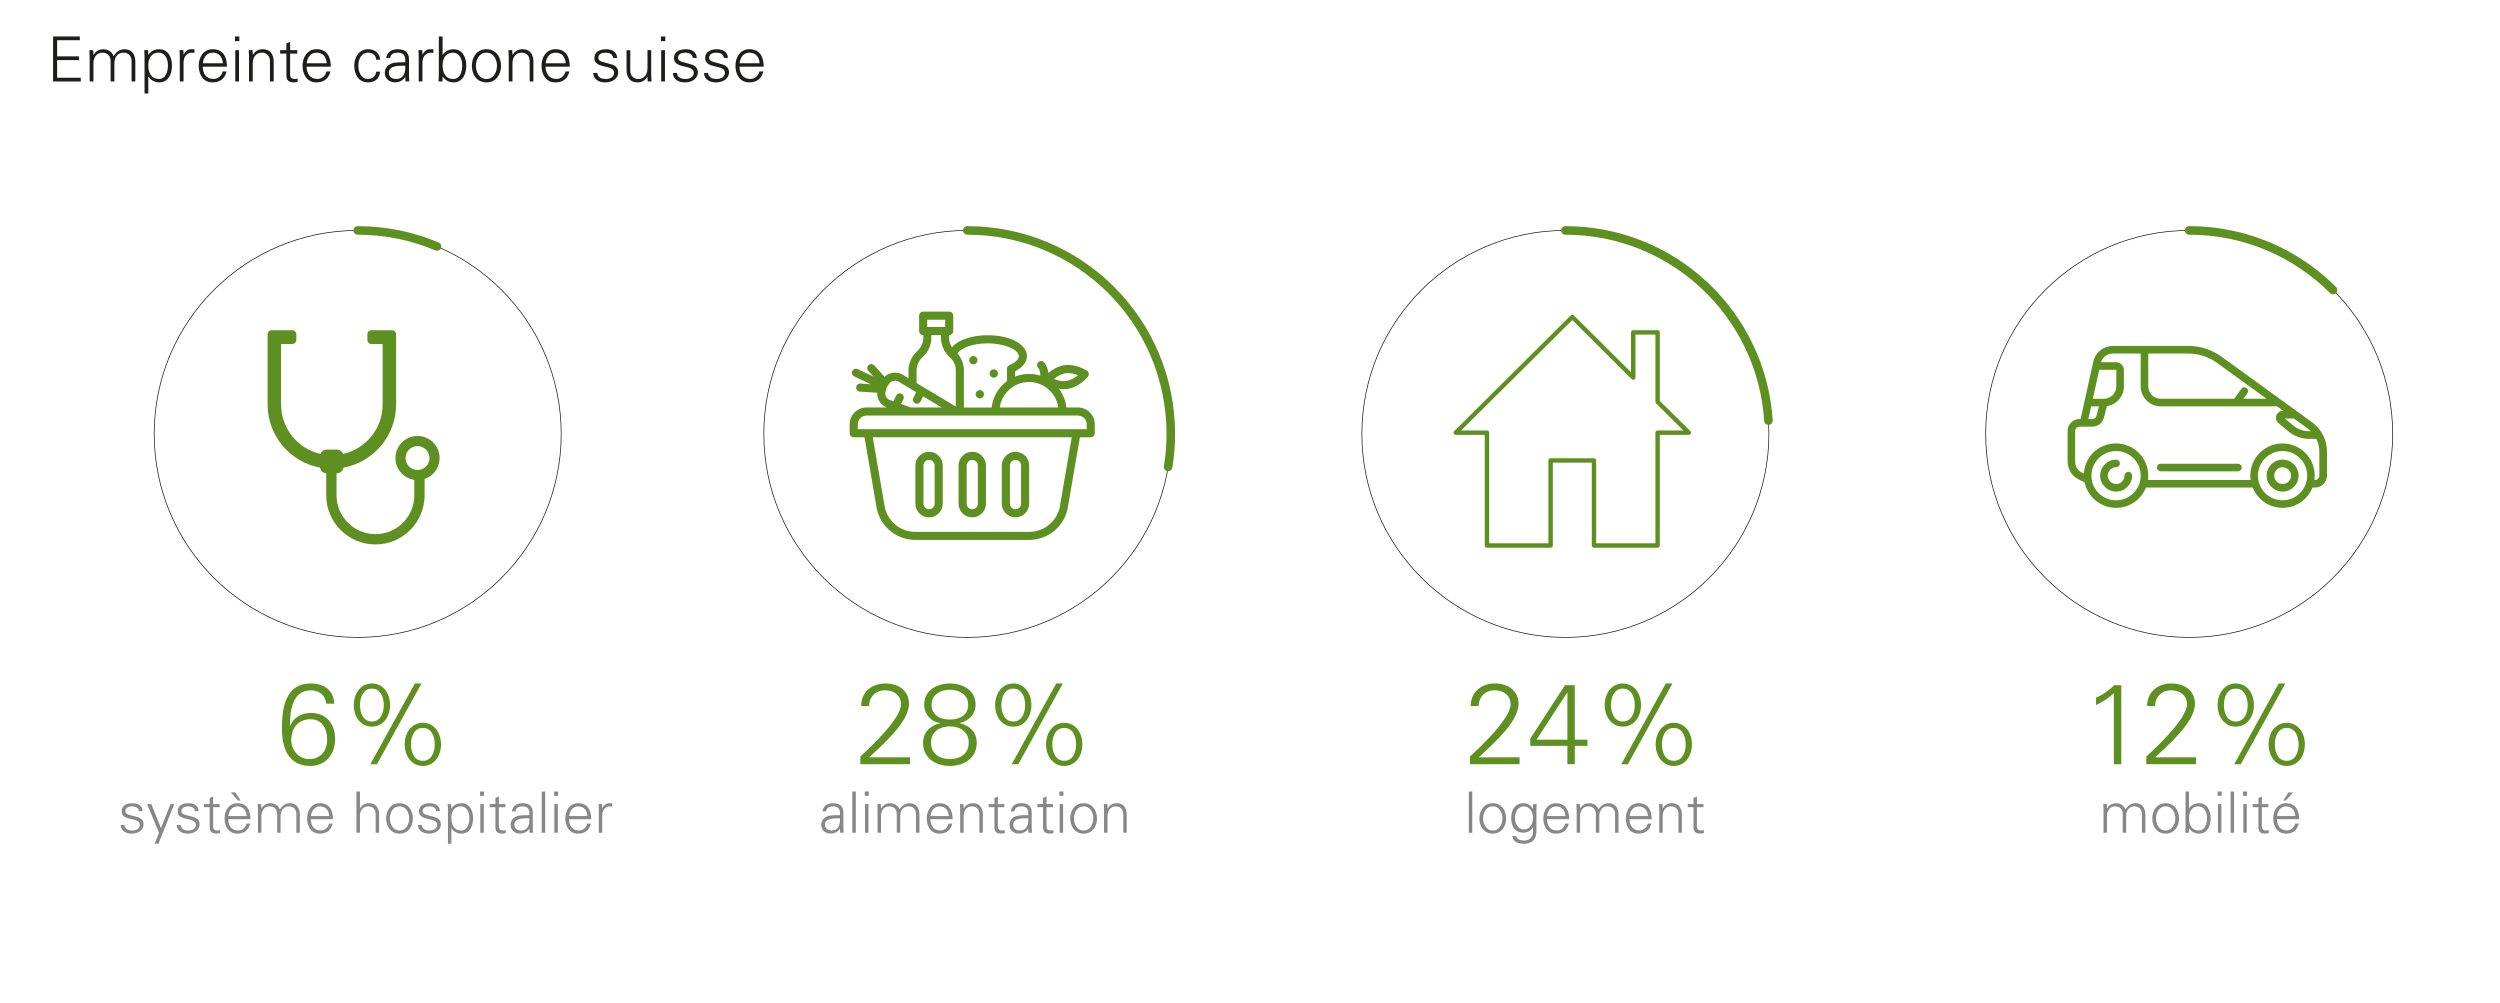 <?xml version="1.0" encoding="UTF-8"?>
<svg xmlns="http://www.w3.org/2000/svg" xmlns:xlink="http://www.w3.org/1999/xlink" id="Calque_1" viewBox="0 0 1020.26 409.4">
  <defs>
    <clipPath id="clippath">
      <rect width="1020.26" height="409.4" style="fill:none; stroke-width:0px;"></rect>
    </clipPath>
    <clipPath id="clippath-1">
      <rect width="1020.26" height="409.4" style="fill:none; stroke-width:0px;"></rect>
    </clipPath>
    <clipPath id="clippath-2">
      <rect width="1020.26" height="409.4" style="fill:none; stroke-width:0px;"></rect>
    </clipPath>
    <clipPath id="clippath-3">
      <rect width="1020.26" height="409.4" style="fill:none; stroke-width:0px;"></rect>
    </clipPath>
    <clipPath id="clippath-4">
      <rect width="1020.26" height="409.4" style="fill:none; stroke-width:0px;"></rect>
    </clipPath>
  </defs>
  <path d="m136.35,287.18h-3.26c-.14-3.36-2.84-5.45-6.15-5.45-7.74,0-8.62,8.44-8.62,14.5h.09c1.44-3.54,4.71-5.27,8.48-5.27,6.39,0,9.88,4.52,9.88,10.67s-3.82,10.96-10.16,10.96c-9,0-11.56-7.46-11.56-15.2,0-8.25,1.31-18.46,11.75-18.46,5.27,0,9.46,2.66,9.56,8.25Zm-17.48,14.87c0,4.06,3.08,7.74,7.27,7.74,4.75,0,7.37-3.4,7.37-7.97,0-4.24-1.96-8.3-6.76-8.3-5.13,0-7.88,3.73-7.88,8.53Z" style="fill:#5d9021; stroke-width:0px;"></path>
  <path d="m159.19,287.74c0,4.61-2.7,8.81-7.41,8.81s-7.41-4.2-7.41-8.81,2.7-8.81,7.41-8.81,7.41,4.2,7.41,8.81Zm-12.26,0c0,3.03,1.21,6.71,4.85,6.71s4.85-3.68,4.85-6.71-1.21-6.71-4.85-6.71-4.85,3.68-4.85,6.71Zm25.08-8.81l-18.18,32.96h-2.7l18.18-32.96h2.7Zm7.97,24.85c0,4.62-2.7,8.81-7.41,8.81s-7.41-4.2-7.41-8.81,2.7-8.81,7.41-8.81,7.41,4.2,7.41,8.81Zm-12.26,0c0,3.03,1.21,6.71,4.85,6.71s4.85-3.68,4.85-6.71-1.21-6.71-4.85-6.71-4.85,3.68-4.85,6.71Z" style="fill:#5d9021; stroke-width:0px;"></path>
  <path d="m53.95,327.8c2.21,0,4.08.77,4.27,3.24h-1.52c-.14-1.47-1.45-1.96-2.89-1.96-1.31,0-2.63.51-2.63,1.89,0,1.72,2.26,1.56,5.43,2.68,1.21.42,1.98,1.47,1.98,2.73,0,2.63-2.45,3.82-4.92,3.82-2.03,0-4.36-.96-4.41-3.54h1.52c.12,1.75,1.66,2.26,3.24,2.26,1.49,0,3.05-.7,3.05-2.33s-1.84-1.96-3.71-2.38c-1.84-.44-3.71-.98-3.71-3.15,0-2.42,2.24-3.26,4.29-3.26Z" style="fill:#878787; stroke-width:0px;"></path>
  <path d="m61.74,328.15l3.94,9.79,3.92-9.79h1.52l-6.46,16.18h-1.54l1.77-4.48-4.85-11.7h1.7Z" style="fill:#878787; stroke-width:0px;"></path>
  <path d="m76.82,327.8c2.22,0,4.08.77,4.27,3.24h-1.52c-.14-1.47-1.45-1.96-2.89-1.96-1.31,0-2.63.51-2.63,1.89,0,1.72,2.26,1.56,5.43,2.68,1.21.42,1.98,1.47,1.98,2.73,0,2.63-2.45,3.82-4.92,3.82-2.03,0-4.36-.96-4.41-3.54h1.52c.12,1.75,1.66,2.26,3.24,2.26,1.49,0,3.05-.7,3.05-2.33s-1.84-1.96-3.71-2.38c-1.84-.44-3.71-.98-3.71-3.15,0-2.42,2.24-3.26,4.29-3.26Z" style="fill:#878787; stroke-width:0px;"></path>
  <path d="m85.58,329.43h-2.33v-1.28h2.33v-2.5l1.4-.61v3.1h2.66v1.28h-2.66v7.83c-.02,1.07.54,1.66,1.61,1.66.42,0,.84-.02,1.21-.14v1.21c-.44.12-.96.21-1.42.21-2.96,0-2.8-1.89-2.8-3.47v-7.3Z" style="fill:#878787; stroke-width:0px;"></path>
  <path d="m93.16,334.33c.05,2.49,1.19,4.59,4.06,4.59,1.66,0,3.03-1.19,3.38-2.8h1.47c-.72,2.8-2.47,4.08-5.29,4.08-3.5,0-5.13-3.01-5.13-6.2s1.75-6.2,5.22-6.2c3.92,0,5.34,2.87,5.34,6.53h-9.05Zm7.53-1.28c-.16-2.26-1.38-3.96-3.8-3.96-2.28,0-3.5,1.91-3.68,3.96h7.48Zm-4.64-9.68l2.12,3.33h-1.03l-2.96-3.33h1.87Z" style="fill:#878787; stroke-width:0px;"></path>
  <path d="m106.68,329.87l.05.05c.82-1.45,2.15-2.12,3.66-2.12,1.84,0,3.29,1.03,3.8,2.56.86-1.38,2.21-2.56,4.03-2.56,3.82,0,4.13,3.38,4.13,4.73v7.32h-1.4v-7.55c0-2.03-1.17-3.22-3.08-3.22-2.31,0-3.36,1.93-3.36,4.03v6.74h-1.4v-7.55c0-2.03-1.17-3.22-3.08-3.22-2.31,0-3.36,1.93-3.36,4.03v6.74h-1.4v-9.07c0-.91-.07-1.84-.12-2.63h1.45l.07,1.72Z" style="fill:#878787; stroke-width:0px;"></path>
  <path d="m126.84,334.33c.05,2.49,1.19,4.59,4.06,4.59,1.66,0,3.03-1.19,3.38-2.8h1.47c-.72,2.8-2.47,4.08-5.29,4.08-3.5,0-5.13-3.01-5.13-6.2s1.75-6.2,5.22-6.2c3.92,0,5.34,2.87,5.34,6.53h-9.05Zm7.53-1.28c-.16-2.26-1.38-3.96-3.8-3.96-2.28,0-3.5,1.91-3.68,3.96h7.48Z" style="fill:#878787; stroke-width:0px;"></path>
  <path d="m146.87,329.92h.05c.82-1.45,2.15-2.12,3.66-2.12,3.82,0,4.13,3.38,4.13,4.73v7.32h-1.4v-7.55c0-2.03-1.17-3.22-3.08-3.22-2.31,0-3.36,1.93-3.36,4.03v6.74h-1.4v-16.83h1.4v6.9Z" style="fill:#878787; stroke-width:0px;"></path>
  <path d="m168.5,334c0,3.08-1.73,6.2-5.46,6.2s-5.46-3.12-5.46-6.2,1.73-6.2,5.46-6.2,5.46,3.12,5.46,6.2Zm-5.46-4.92c-2.82,0-3.94,2.75-3.94,4.92s1.12,4.92,3.94,4.92,3.94-2.75,3.94-4.92-1.12-4.92-3.94-4.92Z" style="fill:#878787; stroke-width:0px;"></path>
  <path d="m175.28,327.8c2.22,0,4.08.77,4.27,3.24h-1.52c-.14-1.47-1.45-1.96-2.89-1.96-1.31,0-2.63.51-2.63,1.89,0,1.72,2.26,1.56,5.43,2.68,1.21.42,1.98,1.47,1.98,2.73,0,2.63-2.45,3.82-4.92,3.82-2.03,0-4.36-.96-4.41-3.54h1.52c.12,1.75,1.66,2.26,3.24,2.26,1.49,0,3.05-.7,3.05-2.33s-1.84-1.96-3.71-2.38c-1.84-.44-3.71-.98-3.71-3.15,0-2.42,2.24-3.26,4.29-3.26Z" style="fill:#878787; stroke-width:0px;"></path>
  <path d="m184.21,344.33h-1.4v-13.55c.02-.91-.07-1.84-.12-2.63h1.45l.07,1.72.05.05c.82-1.38,2.45-2.12,4.01-2.12,3.47,0,4.8,3.12,4.8,6.16s-1.33,6.25-4.73,6.25c-1.7,0-3.12-.77-4.08-2.17h-.05v6.29Zm3.99-5.41c2.68,0,3.36-2.96,3.36-5.13s-.91-4.71-3.57-4.71-3.78,2.26-3.78,4.64c0,2.66.93,5.2,3.99,5.2Z" style="fill:#878787; stroke-width:0px;"></path>
  <path d="m197.54,324.77h-1.63v-1.75h1.63v1.75Zm-.12,3.38v11.7h-1.4v-11.7h1.4Z" style="fill:#878787; stroke-width:0px;"></path>
  <path d="m202.18,329.43h-2.33v-1.28h2.33v-2.5l1.4-.61v3.1h2.66v1.28h-2.66v7.83c-.02,1.07.54,1.66,1.61,1.66.42,0,.84-.02,1.21-.14v1.21c-.44.12-.96.21-1.42.21-2.96,0-2.8-1.89-2.8-3.47v-7.3Z" style="fill:#878787; stroke-width:0px;"></path>
  <path d="m216.03,331.6c-.14-1.91-1.12-2.52-2.77-2.52-1.47,0-2.68.44-2.87,2.03h-1.49c.35-2.4,2.15-3.31,4.38-3.31,2.59,0,4.2,1.19,4.15,3.87v5.55c-.02.91.07,1.84.12,2.63h-1.45l-.05-1.73h-.05l-.07.16c-.51.98-2.08,1.91-3.66,1.91-2.17,0-3.89-1.33-3.89-3.61,0-1.58.96-2.8,2.35-3.38,1.56-.68,3.59-.44,5.29-.54v-1.07Zm-3.5,7.32c3.05,0,3.64-2.52,3.5-4.97-1.98.07-6.13-.3-6.13,2.63,0,1.59,1.21,2.33,2.63,2.33Z" style="fill:#878787; stroke-width:0px;"></path>
  <path d="m222.48,339.85h-1.4v-16.83h1.4v16.83Z" style="fill:#878787; stroke-width:0px;"></path>
  <path d="m227.77,324.77h-1.63v-1.75h1.63v1.75Zm-.12,3.38v11.7h-1.4v-11.7h1.4Z" style="fill:#878787; stroke-width:0px;"></path>
  <path d="m232.22,334.33c.05,2.49,1.19,4.59,4.06,4.59,1.66,0,3.03-1.19,3.38-2.8h1.47c-.72,2.8-2.47,4.08-5.29,4.08-3.5,0-5.13-3.01-5.13-6.2s1.75-6.2,5.22-6.2c3.92,0,5.34,2.87,5.34,6.53h-9.05Zm7.53-1.28c-.16-2.26-1.38-3.96-3.8-3.96-2.28,0-3.5,1.91-3.68,3.96h7.48Z" style="fill:#878787; stroke-width:0px;"></path>
  <path d="m245.77,339.85h-1.4v-9.07c.02-.91-.07-1.84-.12-2.63h1.45l.07,1.72h.05c.42-1.19,1.47-2.03,2.63-2.07.47-.02.93,0,1.4.02v1.35c-.28-.02-.58-.09-.86-.09-2.08,0-3.17,1.49-3.22,3.73v7.04Z" style="fill:#878787; stroke-width:0px;"></path>
  <g style="clip-path:url(#clippath);">
    <path d="m145.98,260.13c45.87,0,83.05-37.18,83.05-83.05s-37.18-83.04-83.05-83.04-83.05,37.18-83.05,83.04,37.18,83.05,83.05,83.05Z" style="fill:none; stroke:#1d1d1b; stroke-width:.3px;"></path>
  </g>
  <path d="m351.1,311.88v-3.17c4.2-3.78,16.6-15.48,16.6-21.26,0-3.78-2.98-5.73-6.48-5.73-3.87,0-6.53,2.66-6.53,6.43h-3.26c0-5.69,4.29-9.23,9.88-9.23,5.17,0,9.65,2.75,9.65,8.34,0,7.55-11.23,17.01-16.22,21.82h16.64v2.8h-20.28Z" style="fill:#5d9021; stroke-width:0px;"></path>
  <path d="m383.73,295.06c-3.78-.37-6.57-3.64-6.57-7.46,0-5.97,5.31-8.67,10.49-8.67s10.49,2.7,10.49,8.67c0,3.92-2.8,6.62-6.48,7.46v.05c4.29,1.12,6.95,3.73,6.95,8.02,0,6.53-5.55,9.46-10.95,9.46s-10.95-2.94-10.95-9.46c-.05-4.15,2.84-7.09,7.04-7.97v-.09Zm3.92,14.73c4.01,0,7.69-2.05,7.69-6.67s-3.68-6.67-7.69-6.67-7.69,2.05-7.69,6.67,3.68,6.67,7.69,6.67Zm0-16.13c4.29,0,7.46-2.05,7.46-6.06,0-4.33-3.87-6.11-7.46-6.11s-7.46,1.77-7.46,6.11c0,4.01,3.17,6.06,7.46,6.06Z" style="fill:#5d9021; stroke-width:0px;"></path>
  <path d="m420.93,287.74c0,4.61-2.7,8.81-7.41,8.81s-7.41-4.2-7.41-8.81,2.7-8.81,7.41-8.81,7.41,4.2,7.41,8.81Zm-12.26,0c0,3.03,1.21,6.71,4.85,6.71s4.85-3.68,4.85-6.71-1.21-6.71-4.85-6.71-4.85,3.68-4.85,6.71Zm25.08-8.81l-18.18,32.96h-2.7l18.18-32.96h2.7Zm7.97,24.85c0,4.62-2.7,8.81-7.41,8.81s-7.41-4.2-7.41-8.81,2.7-8.81,7.41-8.81,7.41,4.2,7.41,8.81Zm-12.26,0c0,3.03,1.21,6.71,4.85,6.71s4.85-3.68,4.85-6.71-1.21-6.71-4.85-6.71-4.85,3.68-4.85,6.71Z" style="fill:#5d9021; stroke-width:0px;"></path>
  <path d="m342.79,331.6c-.14-1.91-1.12-2.52-2.77-2.52-1.47,0-2.68.44-2.87,2.03h-1.49c.35-2.4,2.15-3.31,4.38-3.31,2.59,0,4.2,1.19,4.15,3.87v5.55c-.02.91.07,1.84.12,2.63h-1.45l-.05-1.73h-.05l-.07.16c-.51.98-2.08,1.91-3.66,1.91-2.17,0-3.89-1.33-3.89-3.61,0-1.58.96-2.8,2.35-3.38,1.56-.68,3.59-.44,5.29-.54v-1.07Zm-3.5,7.32c3.05,0,3.64-2.52,3.5-4.97-1.98.07-6.13-.3-6.13,2.63,0,1.59,1.21,2.33,2.63,2.33Z" style="fill:#878787; stroke-width:0px;"></path>
  <path d="m349.25,339.85h-1.4v-16.83h1.4v16.83Z" style="fill:#878787; stroke-width:0px;"></path>
  <path d="m354.54,324.77h-1.63v-1.75h1.63v1.75Zm-.12,3.38v11.7h-1.4v-11.7h1.4Z" style="fill:#878787; stroke-width:0px;"></path>
  <path d="m359.55,329.87l.05.05c.82-1.45,2.15-2.12,3.66-2.12,1.84,0,3.29,1.03,3.8,2.56.86-1.38,2.21-2.56,4.03-2.56,3.82,0,4.13,3.38,4.13,4.73v7.32h-1.4v-7.55c0-2.03-1.17-3.22-3.08-3.22-2.31,0-3.36,1.93-3.36,4.03v6.74h-1.4v-7.55c0-2.03-1.17-3.22-3.08-3.22-2.31,0-3.36,1.93-3.36,4.03v6.74h-1.4v-9.07c0-.91-.07-1.84-.12-2.63h1.45l.07,1.72Z" style="fill:#878787; stroke-width:0px;"></path>
  <path d="m379.71,334.33c.05,2.49,1.19,4.59,4.06,4.59,1.66,0,3.03-1.19,3.38-2.8h1.47c-.72,2.8-2.47,4.08-5.29,4.08-3.5,0-5.13-3.01-5.13-6.2s1.75-6.2,5.22-6.2c3.92,0,5.34,2.87,5.34,6.53h-9.05Zm7.53-1.28c-.16-2.26-1.38-3.96-3.8-3.96-2.28,0-3.5,1.91-3.68,3.96h7.48Z" style="fill:#878787; stroke-width:0px;"></path>
  <path d="m393.26,339.85h-1.4v-9.07c0-.91-.07-1.84-.12-2.63h1.45l.07,1.72.05.05c.82-1.45,2.15-2.12,3.66-2.12,3.82,0,4.13,3.38,4.13,4.73v7.32h-1.4v-7.55c0-2.03-1.17-3.22-3.08-3.22-2.31,0-3.36,1.93-3.36,4.03v6.74Z" style="fill:#878787; stroke-width:0px;"></path>
  <path d="m405.82,329.43h-2.33v-1.28h2.33v-2.5l1.4-.61v3.1h2.66v1.28h-2.66v7.83c-.02,1.07.54,1.66,1.61,1.66.42,0,.84-.02,1.21-.14v1.21c-.44.12-.96.21-1.42.21-2.96,0-2.8-1.89-2.8-3.47v-7.3Z" style="fill:#878787; stroke-width:0px;"></path>
  <path d="m419.64,331.6c-.14-1.91-1.12-2.52-2.77-2.52-1.47,0-2.68.44-2.87,2.03h-1.49c.35-2.4,2.14-3.31,4.38-3.31,2.59,0,4.2,1.19,4.15,3.87v5.55c-.02.91.07,1.84.12,2.63h-1.45l-.05-1.73h-.05l-.07.16c-.51.98-2.08,1.91-3.66,1.91-2.17,0-3.89-1.33-3.89-3.61,0-1.58.96-2.8,2.35-3.38,1.56-.68,3.59-.44,5.29-.54v-1.07Zm-3.5,7.32c3.05,0,3.64-2.52,3.5-4.97-1.98.07-6.13-.3-6.13,2.63,0,1.59,1.21,2.33,2.63,2.33Z" style="fill:#878787; stroke-width:0px;"></path>
  <path d="m425.68,329.43h-2.33v-1.28h2.33v-2.5l1.4-.61v3.1h2.66v1.28h-2.66v7.83c-.02,1.07.54,1.66,1.61,1.66.42,0,.84-.02,1.21-.14v1.21c-.44.12-.96.21-1.42.21-2.96,0-2.8-1.89-2.8-3.47v-7.3Z" style="fill:#878787; stroke-width:0px;"></path>
  <path d="m433.98,324.77h-1.63v-1.75h1.63v1.75Zm-.12,3.38v11.7h-1.4v-11.7h1.4Z" style="fill:#878787; stroke-width:0px;"></path>
  <path d="m447.69,334c0,3.08-1.73,6.2-5.46,6.2s-5.46-3.12-5.46-6.2,1.73-6.2,5.46-6.2,5.46,3.12,5.46,6.2Zm-5.46-4.92c-2.82,0-3.94,2.75-3.94,4.92s1.12,4.92,3.94,4.92,3.94-2.75,3.94-4.92-1.12-4.92-3.94-4.92Z" style="fill:#878787; stroke-width:0px;"></path>
  <path d="m451.97,339.85h-1.4v-9.07c0-.91-.07-1.84-.12-2.63h1.45l.07,1.72.05.05c.82-1.45,2.14-2.12,3.66-2.12,3.82,0,4.13,3.38,4.13,4.73v7.32h-1.4v-7.55c0-2.03-1.17-3.22-3.08-3.22-2.31,0-3.36,1.93-3.36,4.03v6.74Z" style="fill:#878787; stroke-width:0px;"></path>
  <g style="clip-path:url(#clippath-1);">
    <path d="m394.77,260.13c45.87,0,83.05-37.18,83.05-83.05s-37.18-83.04-83.05-83.04-83.05,37.18-83.05,83.04,37.18,83.05,83.05,83.05Z" style="fill:none; stroke:#1d1d1b; stroke-width:.3px;"></path>
    <path d="m476.72,190.56c.72-4.38,1.09-8.89,1.09-13.47,0-45.87-37.18-83.05-83.05-83.05" style="fill:none; stroke:#5d9021; stroke-linecap:round; stroke-width:3.5px;"></path>
    <path d="m638.84,260.13c45.86,0,83.05-37.18,83.05-83.05s-37.18-83.04-83.05-83.04-83.05,37.18-83.05,83.04,37.18,83.05,83.05,83.05Z" style="fill:none; stroke:#1d1d1b; stroke-width:.3px;"></path>
    <path d="m721.71,171.63c-2.81-43.32-38.84-77.59-82.87-77.59" style="fill:none; stroke:#5d9021; stroke-linecap:round; stroke-width:3.5px;"></path>
    <path d="m893.41,260.13c45.86,0,83.05-37.18,83.05-83.05s-37.18-83.04-83.05-83.04-83.05,37.18-83.05,83.04,37.18,83.05,83.05,83.05Z" style="fill:none; stroke:#1d1d1b; stroke-width:.3px;"></path>
    <path d="m952.13,118.36c-15.03-15.03-35.79-24.32-58.72-24.32" style="fill:none; stroke:#5d9021; stroke-linecap:round; stroke-width:3.5px;"></path>
  </g>
  <path d="m599.88,311.88v-3.17c4.2-3.78,16.59-15.48,16.59-21.26,0-3.78-2.98-5.73-6.48-5.73-3.87,0-6.53,2.66-6.53,6.43h-3.26c0-5.69,4.29-9.23,9.88-9.23,5.17,0,9.65,2.75,9.65,8.34,0,7.55-11.23,17.01-16.22,21.82h16.64v2.8h-20.28Z" style="fill:#5d9021; stroke-width:0px;"></path>
  <path d="m639.65,304.38h-15.15v-2.94l14.17-21.82h4.01v22.24h5.17v2.52h-5.17v7.5h-3.03v-7.5Zm0-21.72h-.09l-12.49,19.21h12.59v-19.21Z" style="fill:#5d9021; stroke-width:0px;"></path>
  <path d="m669.71,287.74c0,4.61-2.7,8.81-7.41,8.81s-7.41-4.2-7.41-8.81,2.7-8.81,7.41-8.81,7.41,4.2,7.41,8.81Zm-12.26,0c0,3.03,1.21,6.71,4.85,6.71s4.85-3.68,4.85-6.71-1.21-6.71-4.85-6.71-4.85,3.68-4.85,6.71Zm25.08-8.81l-18.18,32.96h-2.7l18.18-32.96h2.7Zm7.97,24.85c0,4.62-2.7,8.81-7.41,8.81s-7.41-4.2-7.41-8.81,2.7-8.81,7.41-8.81,7.41,4.2,7.41,8.81Zm-12.26,0c0,3.03,1.21,6.71,4.85,6.71s4.85-3.68,4.85-6.71-1.21-6.71-4.85-6.71-4.85,3.68-4.85,6.71Z" style="fill:#5d9021; stroke-width:0px;"></path>
  <path d="m600.84,339.85h-1.4v-16.83h1.4v16.83Z" style="fill:#878787; stroke-width:0px;"></path>
  <path d="m614.66,334c0,3.08-1.73,6.2-5.46,6.2s-5.46-3.12-5.46-6.2,1.73-6.2,5.46-6.2,5.46,3.12,5.46,6.2Zm-5.46-4.92c-2.82,0-3.94,2.75-3.94,4.92s1.12,4.92,3.94,4.92,3.94-2.75,3.94-4.92-1.12-4.92-3.94-4.92Z" style="fill:#878787; stroke-width:0px;"></path>
  <path d="m625.69,328.15h1.45c-.05.79-.12,1.72-.12,2.63v7.02c0,2.33.12,4.78-2.47,5.99-.93.44-1.56.54-2.66.54-2.12,0-4.64-.72-4.64-3.15h1.51c.16,1.4,1.82,1.87,3.31,1.87,1.82,0,3.5-1.28,3.54-3.24v-2.19h-.05c-.68,1.38-2.29,2.19-3.8,2.19-3.52,0-5.04-2.68-5.04-5.9s1.42-6.11,4.99-6.11c1.7,0,2.91.82,3.85,2.17l.05-.09.07-1.72Zm-3.82.93c-2.54,0-3.61,2.56-3.61,4.71s1.1,4.73,3.66,4.73,3.71-2.49,3.71-4.78-1.24-4.66-3.75-4.66Z" style="fill:#878787; stroke-width:0px;"></path>
  <path d="m631.33,334.33c.05,2.49,1.19,4.59,4.06,4.59,1.66,0,3.03-1.19,3.38-2.8h1.47c-.72,2.8-2.47,4.08-5.29,4.08-3.5,0-5.13-3.01-5.13-6.2s1.75-6.2,5.22-6.2c3.92,0,5.34,2.87,5.34,6.53h-9.05Zm7.53-1.28c-.16-2.26-1.38-3.96-3.8-3.96-2.29,0-3.5,1.91-3.68,3.96h7.48Z" style="fill:#878787; stroke-width:0px;"></path>
  <path d="m644.85,329.87l.05.05c.82-1.45,2.15-2.12,3.66-2.12,1.84,0,3.29,1.03,3.8,2.56.86-1.38,2.22-2.56,4.03-2.56,3.82,0,4.13,3.38,4.13,4.73v7.32h-1.4v-7.55c0-2.03-1.17-3.22-3.08-3.22-2.31,0-3.36,1.93-3.36,4.03v6.74h-1.4v-7.55c0-2.03-1.17-3.22-3.08-3.22-2.31,0-3.36,1.93-3.36,4.03v6.74h-1.4v-9.07c0-.91-.07-1.84-.12-2.63h1.45l.07,1.72Z" style="fill:#878787; stroke-width:0px;"></path>
  <path d="m665.01,334.33c.05,2.49,1.19,4.59,4.06,4.59,1.66,0,3.03-1.19,3.38-2.8h1.47c-.72,2.8-2.47,4.08-5.29,4.08-3.5,0-5.13-3.01-5.13-6.2s1.75-6.2,5.22-6.2c3.92,0,5.34,2.87,5.34,6.53h-9.05Zm7.53-1.28c-.16-2.26-1.38-3.96-3.8-3.96-2.29,0-3.5,1.91-3.68,3.96h7.48Z" style="fill:#878787; stroke-width:0px;"></path>
  <path d="m678.55,339.85h-1.4v-9.07c0-.91-.07-1.84-.12-2.63h1.45l.07,1.72.05.05c.82-1.45,2.15-2.12,3.66-2.12,3.82,0,4.13,3.38,4.13,4.73v7.32h-1.4v-7.55c0-2.03-1.17-3.22-3.08-3.22-2.31,0-3.36,1.93-3.36,4.03v6.74Z" style="fill:#878787; stroke-width:0px;"></path>
  <path d="m691.12,329.43h-2.33v-1.28h2.33v-2.5l1.4-.61v3.1h2.66v1.28h-2.66v7.83c-.02,1.07.54,1.66,1.61,1.66.42,0,.84-.02,1.21-.14v1.21c-.44.12-.96.21-1.42.21-2.96,0-2.8-1.89-2.8-3.47v-7.3Z" style="fill:#878787; stroke-width:0px;"></path>
  <path d="m855.41,284.71c2.75-1.12,5.31-2.98,7.41-5.08h2.89v32.26h-3.03v-29c-2.14,2.05-4.66,3.59-7.27,4.85v-3.03Z" style="fill:#5d9021; stroke-width:0px;"></path>
  <path d="m875.92,311.88v-3.17c4.2-3.78,16.59-15.48,16.59-21.26,0-3.78-2.98-5.73-6.48-5.73-3.87,0-6.53,2.66-6.53,6.43h-3.26c0-5.69,4.29-9.23,9.88-9.23,5.17,0,9.65,2.75,9.65,8.34,0,7.55-11.23,17.01-16.22,21.82h16.64v2.8h-20.28Z" style="fill:#5d9021; stroke-width:0px;"></path>
  <path d="m919.84,287.74c0,4.61-2.7,8.81-7.41,8.81s-7.41-4.2-7.41-8.81,2.7-8.81,7.41-8.81,7.41,4.2,7.41,8.81Zm-12.26,0c0,3.03,1.21,6.71,4.85,6.71s4.85-3.68,4.85-6.71-1.21-6.71-4.85-6.71-4.85,3.68-4.85,6.71Zm25.08-8.81l-18.18,32.96h-2.7l18.18-32.96h2.7Zm7.97,24.85c0,4.62-2.7,8.81-7.41,8.81s-7.41-4.2-7.41-8.81,2.7-8.81,7.41-8.81,7.41,4.2,7.41,8.81Zm-12.26,0c0,3.03,1.21,6.71,4.85,6.71s4.85-3.68,4.85-6.71-1.21-6.71-4.85-6.71-4.85,3.68-4.85,6.71Z" style="fill:#5d9021; stroke-width:0px;"></path>
  <path d="m859.86,329.87l.05.05c.82-1.45,2.15-2.12,3.66-2.12,1.84,0,3.29,1.03,3.8,2.56.86-1.38,2.22-2.56,4.03-2.56,3.82,0,4.13,3.38,4.13,4.73v7.32h-1.4v-7.55c0-2.03-1.17-3.22-3.08-3.22-2.31,0-3.36,1.93-3.36,4.03v6.74h-1.4v-7.55c0-2.03-1.17-3.22-3.08-3.22-2.31,0-3.36,1.93-3.36,4.03v6.74h-1.4v-9.07c0-.91-.07-1.84-.12-2.63h1.45l.07,1.72Z" style="fill:#878787; stroke-width:0px;"></path>
  <path d="m889.28,334c0,3.08-1.73,6.2-5.46,6.2s-5.46-3.12-5.46-6.2,1.73-6.2,5.46-6.2,5.46,3.12,5.46,6.2Zm-5.46-4.92c-2.82,0-3.94,2.75-3.94,4.92s1.12,4.92,3.94,4.92,3.94-2.75,3.94-4.92-1.12-4.92-3.94-4.92Z" style="fill:#878787; stroke-width:0px;"></path>
  <path d="m893.26,339.85h-1.45c.05-.79.12-1.73.12-2.63v-14.2h1.4v6.85l.05.05c.82-1.38,2.45-2.12,4.01-2.12,3.47,0,4.8,3.12,4.8,6.16s-1.33,6.25-4.73,6.25c-1.7,0-3.12-.77-4.08-2.17l-.05.09-.07,1.73Zm.07-6.08c0,2.66.93,5.15,3.99,5.15,2.68,0,3.36-2.91,3.36-5.08s-.91-4.76-3.57-4.76-3.78,2.31-3.78,4.69Z" style="fill:#878787; stroke-width:0px;"></path>
  <path d="m906.67,324.77h-1.63v-1.75h1.63v1.75Zm-.12,3.38v11.7h-1.4v-11.7h1.4Z" style="fill:#878787; stroke-width:0px;"></path>
  <path d="m911.73,339.85h-1.4v-16.83h1.4v16.83Z" style="fill:#878787; stroke-width:0px;"></path>
  <path d="m917.02,324.77h-1.63v-1.75h1.63v1.75Zm-.12,3.38v11.7h-1.4v-11.7h1.4Z" style="fill:#878787; stroke-width:0px;"></path>
  <path d="m921.66,329.43h-2.33v-1.28h2.33v-2.5l1.4-.61v3.1h2.66v1.28h-2.66v7.83c-.02,1.07.54,1.66,1.61,1.66.42,0,.84-.02,1.21-.14v1.21c-.44.12-.96.21-1.42.21-2.96,0-2.8-1.89-2.8-3.47v-7.3Z" style="fill:#878787; stroke-width:0px;"></path>
  <path d="m929.23,334.33c.05,2.49,1.19,4.59,4.06,4.59,1.66,0,3.03-1.19,3.38-2.8h1.47c-.72,2.8-2.47,4.08-5.29,4.08-3.5,0-5.13-3.01-5.13-6.2s1.75-6.2,5.22-6.2c3.92,0,5.34,2.87,5.34,6.53h-9.05Zm7.53-1.28c-.16-2.26-1.38-3.96-3.8-3.96-2.29,0-3.5,1.91-3.68,3.96h7.48Zm-.96-9.68l-2.96,3.33h-1.03l2.12-3.33h1.87Z" style="fill:#878787; stroke-width:0px;"></path>
  <g style="clip-path:url(#clippath-2);">
    <path d="m178.36,100.59c-9.95-4.21-20.89-6.55-32.37-6.55" style="fill:none; stroke:#5d9021; stroke-linecap:round; stroke-width:3.5px;"></path>
  </g>
  <path d="m21.67,33.24V14.88h10.91v1.53h-9.26v6.59h8.9v1.53h-8.9v7.2h9.64v1.53h-11.29Z" style="fill:#1d1d1b; stroke-width:0px;"></path>
  <path d="m38.14,22.36l.05.05c.89-1.58,2.34-2.31,3.99-2.31,2.01,0,3.59,1.12,4.15,2.8.94-1.5,2.42-2.8,4.4-2.8,4.17,0,4.5,3.69,4.5,5.16v7.99h-1.53v-8.24c0-2.21-1.27-3.51-3.36-3.51-2.52,0-3.66,2.11-3.66,4.4v7.35h-1.53v-8.24c0-2.21-1.27-3.51-3.36-3.51-2.52,0-3.66,2.11-3.66,4.4v7.35h-1.53v-9.89c0-.99-.08-2.01-.13-2.88h1.58l.08,1.88Z" style="fill:#1d1d1b; stroke-width:0px;"></path>
  <path d="m60.52,38.13h-1.53v-14.78c.03-.99-.08-2.01-.13-2.88h1.58l.08,1.88.05.05c.89-1.5,2.67-2.31,4.38-2.31,3.79,0,5.24,3.41,5.24,6.71s-1.45,6.82-5.16,6.82c-1.86,0-3.41-.84-4.45-2.37h-.05v6.87Zm4.35-5.9c2.93,0,3.66-3.23,3.66-5.6s-.99-5.14-3.89-5.14-4.12,2.47-4.12,5.06c0,2.9,1.02,5.67,4.35,5.67Z" style="fill:#1d1d1b; stroke-width:0px;"></path>
  <path d="m74.91,33.24h-1.53v-9.89c.03-.99-.08-2.01-.13-2.88h1.58l.08,1.88h.05c.46-1.3,1.6-2.21,2.87-2.26.51-.03,1.02,0,1.53.03v1.48c-.31-.03-.64-.1-.94-.1-2.26,0-3.46,1.63-3.51,4.07v7.68Z" style="fill:#1d1d1b; stroke-width:0px;"></path>
  <path d="m82.74,27.21c.05,2.72,1.3,5.01,4.43,5.01,1.81,0,3.31-1.3,3.69-3.05h1.6c-.79,3.05-2.7,4.45-5.77,4.45-3.82,0-5.6-3.28-5.6-6.77s1.91-6.77,5.7-6.77c4.27,0,5.82,3.13,5.82,7.12h-9.87Zm8.22-1.4c-.18-2.47-1.5-4.32-4.15-4.32-2.49,0-3.82,2.09-4.02,4.32h8.17Z" style="fill:#1d1d1b; stroke-width:0px;"></path>
  <path d="m97.67,16.79h-1.78v-1.91h1.78v1.91Zm-.13,3.69v12.77h-1.53v-12.77h1.53Z" style="fill:#1d1d1b; stroke-width:0px;"></path>
  <path d="m103.16,33.24h-1.53v-9.89c0-.99-.08-2.01-.13-2.88h1.58l.08,1.88.05.05c.89-1.58,2.34-2.31,3.99-2.31,4.17,0,4.5,3.69,4.5,5.16v7.99h-1.53v-8.24c0-2.21-1.27-3.51-3.36-3.51-2.52,0-3.66,2.11-3.66,4.4v7.35Z" style="fill:#1d1d1b; stroke-width:0px;"></path>
  <path d="m116.87,21.87h-2.54v-1.4h2.54v-2.72l1.53-.66v3.38h2.9v1.4h-2.9v8.55c-.03,1.17.58,1.81,1.76,1.81.46,0,.92-.03,1.32-.15v1.32c-.48.13-1.04.23-1.55.23-3.23,0-3.05-2.06-3.05-3.79v-7.96Z" style="fill:#1d1d1b; stroke-width:0px;"></path>
  <path d="m125.13,27.21c.05,2.72,1.3,5.01,4.43,5.01,1.81,0,3.31-1.3,3.69-3.05h1.6c-.79,3.05-2.7,4.45-5.77,4.45-3.82,0-5.6-3.28-5.6-6.77s1.91-6.77,5.7-6.77c4.27,0,5.82,3.13,5.82,7.12h-9.87Zm8.22-1.4c-.18-2.47-1.5-4.32-4.15-4.32-2.49,0-3.82,2.09-4.02,4.32h8.17Z" style="fill:#1d1d1b; stroke-width:0px;"></path>
  <path d="m153.51,24.39c-.13-1.96-1.37-2.9-3.48-2.9-2.34,0-3.79,2.44-3.79,5.34s1.45,5.39,3.79,5.39c1.98,0,3.36-1.22,3.48-2.98h1.65c-.41,2.92-2.09,4.38-4.99,4.38-3.82,0-5.6-3.28-5.6-6.77s1.91-6.77,5.7-6.77c2.62,0,4.76,1.58,4.88,4.3h-1.65Z" style="fill:#1d1d1b; stroke-width:0px;"></path>
  <path d="m165.39,24.24c-.15-2.08-1.22-2.75-3.03-2.75-1.6,0-2.93.48-3.13,2.21h-1.63c.38-2.62,2.34-3.61,4.78-3.61,2.82,0,4.58,1.3,4.53,4.22v6.05c-.03.99.08,2.01.13,2.87h-1.58l-.05-1.88h-.05l-.08.18c-.56,1.07-2.26,2.09-3.99,2.09-2.37,0-4.25-1.45-4.25-3.94,0-1.73,1.04-3.05,2.57-3.69,1.7-.74,3.92-.48,5.77-.58v-1.17Zm-3.82,7.99c3.33,0,3.97-2.75,3.82-5.42-2.16.08-6.69-.33-6.69,2.87,0,1.73,1.32,2.54,2.87,2.54Z" style="fill:#1d1d1b; stroke-width:0px;"></path>
  <path d="m172.41,33.24h-1.53v-9.89c.03-.99-.08-2.01-.13-2.88h1.58l.08,1.88h.05c.46-1.3,1.6-2.21,2.87-2.26.51-.03,1.02,0,1.53.03v1.48c-.31-.03-.64-.1-.94-.1-2.26,0-3.46,1.63-3.51,4.07v7.68Z" style="fill:#1d1d1b; stroke-width:0px;"></path>
  <path d="m180.54,33.24h-1.58c.05-.87.13-1.88.13-2.87v-15.49h1.53v7.48l.05.05c.89-1.5,2.67-2.31,4.38-2.31,3.79,0,5.24,3.41,5.24,6.71s-1.45,6.82-5.16,6.82c-1.86,0-3.41-.84-4.45-2.37l-.05.1-.08,1.88Zm.08-6.64c0,2.9,1.02,5.62,4.35,5.62,2.93,0,3.66-3.18,3.66-5.54s-.99-5.19-3.89-5.19-4.12,2.52-4.12,5.11Z" style="fill:#1d1d1b; stroke-width:0px;"></path>
  <path d="m204.47,26.86c0,3.36-1.88,6.77-5.95,6.77s-5.95-3.41-5.95-6.77,1.88-6.77,5.95-6.77,5.95,3.41,5.95,6.77Zm-5.95-5.37c-3.08,0-4.3,3-4.3,5.37s1.22,5.37,4.3,5.37,4.3-3,4.3-5.37-1.22-5.37-4.3-5.37Z" style="fill:#1d1d1b; stroke-width:0px;"></path>
  <path d="m209.15,33.24h-1.53v-9.89c0-.99-.08-2.01-.13-2.88h1.58l.08,1.88.05.05c.89-1.58,2.34-2.31,3.99-2.31,4.17,0,4.5,3.69,4.5,5.16v7.99h-1.53v-8.24c0-2.21-1.27-3.51-3.36-3.51-2.52,0-3.66,2.11-3.66,4.4v7.35Z" style="fill:#1d1d1b; stroke-width:0px;"></path>
  <path d="m222.65,27.21c.05,2.72,1.3,5.01,4.43,5.01,1.81,0,3.31-1.3,3.69-3.05h1.6c-.79,3.05-2.7,4.45-5.77,4.45-3.82,0-5.6-3.28-5.6-6.77s1.91-6.77,5.7-6.77c4.27,0,5.82,3.13,5.82,7.12h-9.87Zm8.22-1.4c-.18-2.47-1.5-4.32-4.15-4.32-2.49,0-3.82,2.09-4.02,4.32h8.17Z" style="fill:#1d1d1b; stroke-width:0px;"></path>
  <path d="m247.22,20.09c2.42,0,4.45.84,4.65,3.54h-1.65c-.15-1.6-1.58-2.14-3.15-2.14-1.42,0-2.87.56-2.87,2.06,0,1.88,2.47,1.7,5.93,2.93,1.32.46,2.16,1.6,2.16,2.98,0,2.87-2.67,4.17-5.37,4.17-2.21,0-4.76-1.04-4.81-3.87h1.65c.13,1.91,1.81,2.47,3.54,2.47,1.63,0,3.33-.76,3.33-2.54s-2.01-2.14-4.04-2.59c-2.01-.48-4.04-1.07-4.04-3.43,0-2.65,2.44-3.56,4.68-3.56Z" style="fill:#1d1d1b; stroke-width:0px;"></path>
  <path d="m264.23,20.47h1.53v9.9c0,.99.08,2.01.13,2.87h-1.58l-.08-1.88-.05-.05c-.89,1.58-2.34,2.32-3.99,2.32-4.17,0-4.5-3.69-4.5-5.16v-7.99h1.53v8.24c0,2.21,1.27,3.51,3.36,3.51,2.52,0,3.66-2.11,3.66-4.4v-7.35Z" style="fill:#1d1d1b; stroke-width:0px;"></path>
  <path d="m271.5,16.79h-1.78v-1.91h1.78v1.91Zm-.13,3.69v12.77h-1.53v-12.77h1.53Z" style="fill:#1d1d1b; stroke-width:0px;"></path>
  <path d="m279.72,20.09c2.42,0,4.45.84,4.65,3.54h-1.65c-.15-1.6-1.58-2.14-3.15-2.14-1.42,0-2.87.56-2.87,2.06,0,1.88,2.47,1.7,5.93,2.93,1.32.46,2.16,1.6,2.16,2.98,0,2.87-2.67,4.17-5.37,4.17-2.21,0-4.76-1.04-4.81-3.87h1.65c.13,1.91,1.81,2.47,3.54,2.47,1.63,0,3.33-.76,3.33-2.54s-2.01-2.14-4.04-2.59c-2.01-.48-4.04-1.07-4.04-3.43,0-2.65,2.44-3.56,4.68-3.56Z" style="fill:#1d1d1b; stroke-width:0px;"></path>
  <path d="m292.43,20.09c2.42,0,4.45.84,4.65,3.54h-1.65c-.15-1.6-1.58-2.14-3.15-2.14-1.42,0-2.87.56-2.87,2.06,0,1.88,2.47,1.7,5.93,2.93,1.32.46,2.16,1.6,2.16,2.98,0,2.87-2.67,4.17-5.37,4.17-2.21,0-4.76-1.04-4.81-3.87h1.65c.13,1.91,1.81,2.47,3.54,2.47,1.63,0,3.33-.76,3.33-2.54s-2.01-2.14-4.04-2.59c-2.01-.48-4.04-1.07-4.04-3.43,0-2.65,2.44-3.56,4.68-3.56Z" style="fill:#1d1d1b; stroke-width:0px;"></path>
  <path d="m301.79,27.21c.05,2.72,1.3,5.01,4.43,5.01,1.81,0,3.31-1.3,3.69-3.05h1.6c-.79,3.05-2.7,4.45-5.77,4.45-3.82,0-5.6-3.28-5.6-6.77s1.91-6.77,5.7-6.77c4.27,0,5.82,3.13,5.82,7.12h-9.87Zm8.22-1.4c-.18-2.47-1.5-4.32-4.15-4.32-2.49,0-3.82,2.09-4.02,4.32h8.17Z" style="fill:#1d1d1b; stroke-width:0px;"></path>
  <g style="clip-path:url(#clippath-3);">
    <path d="m165.52,186.93c0-2.69,2.18-4.87,4.87-4.87s4.88,2.18,4.88,4.87-2.18,4.87-4.88,4.87-4.87-2.18-4.87-4.87m13.89,0c0-4.98-4.03-9.02-9.02-9.02s-9.01,4.04-9.01,9.02c0,4.53,3.35,8.27,7.7,8.91v6.29c0,8.75-7.12,15.86-15.86,15.86s-15.87-7.11-15.87-15.86v-8.97h.11c1.37,0,2.5-1,2.7-2.31,12.2-2.24,21.49-12.94,21.49-25.77v-28.63c0-.93-.75-1.68-1.68-1.68h-8.37c-.93,0-1.68.75-1.68,1.68v2.25c0,.93.75,1.68,1.68,1.68h4.55v24.69c0,9.85-6.9,18.1-16.12,20.2-.4-1.04-1.39-1.79-2.57-1.79h-4.14c-1.18,0-2.17.74-2.56,1.77-9.19-2.12-16.05-10.36-16.05-20.18v-24.69h4.55c.93,0,1.68-.75,1.68-1.68v-2.25c0-.93-.75-1.68-1.68-1.68h-8.36c-.93,0-1.69.75-1.69,1.68v28.63c0,12.81,9.23,23.49,21.39,25.76.2,1.26,1.24,2.23,2.53,2.31v8.98c0,11.07,9.01,20.07,20.08,20.07s20.07-9,20.07-20.07v-6.66c3.57-1.2,6.13-4.57,6.13-8.54" style="fill:#5d9021; stroke-width:0px;"></path>
    <path d="m443.5,175.16h-93.43v-1.98c0-1.98,1.61-3.59,3.59-3.59h52.61s0,0,0,0h27.39s0,0,.01,0h6.23c1.98,0,3.59,1.61,3.59,3.59v1.98Zm-11.06,32.06c-1.39,5.8-6.52,9.85-12.49,9.85h-46.33c-5.97,0-11.1-4.05-12.49-9.85l-4.95-28.76h81.21l-4.95,28.76Zm-71.12-46.99c.19-1.55.81-2.86,1.88-3.99.9-.96,2.41-1.15,3.57-.45l7.09,4.24-1.12,2.37c-.39.82-.04,1.81.79,2.2.23.11.47.16.7.16.62,0,1.21-.35,1.5-.95l.97-2.07,7.61,4.56h-12.58l-3.98-1.41.95-2.03c.39-.82.04-1.81-.79-2.2-.83-.39-1.81-.04-2.2.79l-1.1,2.32-1.39-.49c-1.28-.45-2.09-1.73-1.92-3.04m12.77-9.14c0-2.02.88-3.93,2.47-5.37,2.26-2.05,3.56-4.9,3.56-7.82v-1.15h3.93v1.15c0,2.92,1.3,5.77,3.56,7.82,1.6,1.45,2.47,3.35,2.47,5.37v14.8l-15.99-9.58v-5.23Zm4.33-20.61h7.34v2.96h-7.34v-2.96Zm24.69,9.64c7.27,0,12.7,2.75,12.7,5.22,0,1.25-1.43,2.6-3.83,3.62-.61.26-1.01.86-1.01,1.52v5.05c-3.42,2.49-5.78,6.35-6.25,10.76h-11.33v-15.2c0-2.49-.95-4.92-2.62-6.86,1.27-2.05,5.86-4.12,12.34-4.12m16.86,15.78c6.08,0,11.12,4.53,11.93,10.39h-23.86c.81-5.86,5.85-10.39,11.93-10.39m14.81-3.56c1.92-.3,3.82.23,5.15.78-1.11.93-2.76,2.01-4.67,2.31-1.92.3-3.82-.23-5.15-.78,1.11-.93,2.75-2.01,4.67-2.31m5.12,13.95h-4.68c-.31-2.85-1.4-5.48-3.05-7.64.63.1,1.28.16,1.95.16.54,0,1.09-.04,1.65-.13,4.83-.75,8.1-4.8,8.23-4.97.29-.36.41-.83.34-1.28-.07-.46-.33-.86-.71-1.12-.18-.12-4.53-2.99-9.36-2.24-2.74.43-4.98,1.91-6.42,3.15-.12-1.51-.66-3-1.62-4.24-.56-.72-1.6-.85-2.32-.3-.72.56-.85,1.6-.29,2.32.74.95,1.05,2.14.94,3.29-1.45-.46-2.99-.7-4.59-.7-2.01,0-3.94.39-5.7,1.1v-2.17c3.13-1.58,4.84-3.75,4.84-6.2,0-4.86-6.88-8.52-16-8.52-6.54,0-12.11,1.93-14.6,4.92-.75-1.16-1.16-2.47-1.16-3.84v-1.15h.05c.91,0,1.65-.74,1.65-1.65v-6.26c0-.91-.74-1.65-1.65-1.65h-10.64c-.91,0-1.65.74-1.65,1.65v6.26c0,.91.74,1.65,1.65,1.65h.05v1.15c0,2.02-.88,3.93-2.47,5.38-2.26,2.05-3.56,4.9-3.56,7.82v3.25l-2.32-1.39c-2.41-1.44-5.51-1.08-7.48.84-.06-.1-.13-.19-.2-.28l-3.96-4.37c-.61-.68-1.66-.73-2.33-.11-.68.61-.73,1.66-.11,2.33l2.1,2.32-6.44-3.04c-.82-.39-1.81-.04-2.2.79-.39.82-.04,1.81.79,2.2l6.74,3.18-4.2-.27c-.91-.06-1.7.63-1.76,1.54-.06.91.63,1.7,1.54,1.75l7.05.46c-.12,2.58,1.46,5.02,3.9,6h-8.25c-3.8,0-6.89,3.09-6.89,6.9v3.63c0,.91.74,1.65,1.65,1.65.07,0,.14,0,.21-.01.07,0,.14.01.22.01h3.99c0,.07.01.15.03.22l5.01,29.14s.01.07.02.1c1.73,7.32,8.19,12.43,15.72,12.43h46.33c7.52,0,13.99-5.11,15.72-12.43,0-.03.01-.07.02-.1l5.01-29.14c.01-.07.02-.15.03-.22h4.43c.91,0,1.65-.74,1.65-1.65v-3.63c0-3.8-3.09-6.9-6.9-6.9" style="fill:#5d9021; stroke-width:0px;"></path>
    <path d="m381.43,205.55c0,1.26-1.03,2.28-2.28,2.28s-2.28-1.02-2.28-2.28v-15.58c0-1.26,1.03-2.28,2.28-2.28s2.28,1.03,2.28,2.28v15.58Zm-2.28-21.17c-3.08,0-5.59,2.51-5.59,5.59v15.58c0,3.08,2.5,5.59,5.59,5.59s5.59-2.51,5.59-5.59v-15.58c0-3.08-2.5-5.59-5.59-5.59" style="fill:#5d9021; stroke-width:0px;"></path>
    <path d="m399.06,205.55c0,1.26-1.03,2.28-2.28,2.28s-2.28-1.02-2.28-2.28v-15.58c0-1.26,1.03-2.28,2.28-2.28s2.28,1.03,2.28,2.28v15.58Zm-2.28-21.17c-3.08,0-5.59,2.51-5.59,5.59v15.58c0,3.08,2.5,5.59,5.59,5.59s5.59-2.51,5.59-5.59v-15.58c0-3.08-2.5-5.59-5.59-5.59" style="fill:#5d9021; stroke-width:0px;"></path>
    <path d="m416.7,205.55c0,1.26-1.03,2.28-2.28,2.28s-2.28-1.02-2.28-2.28v-15.58c0-1.26,1.03-2.28,2.28-2.28s2.28,1.03,2.28,2.28v15.58Zm-2.28-21.17c-3.08,0-5.59,2.51-5.59,5.59v15.58c0,3.08,2.5,5.59,5.59,5.59s5.59-2.51,5.59-5.59v-15.58c0-3.08-2.5-5.59-5.59-5.59" style="fill:#5d9021; stroke-width:0px;"></path>
    <path d="m396.37,148.47c.81.47,1.85.18,2.32-.63.47-.82.18-1.85-.63-2.32-.81-.47-1.85-.18-2.32.63-.47.81-.18,1.85.63,2.32" style="fill:#5d9021; stroke-width:0px;"></path>
    <path d="m404.73,153.91c.81.47,1.85.18,2.32-.63.47-.82.18-1.85-.63-2.32-.81-.47-1.85-.18-2.32.63-.47.81-.18,1.85.63,2.32" style="fill:#5d9021; stroke-width:0px;"></path>
    <path d="m398.39,160.05c-.47.81-.18,1.85.63,2.32.82.47,1.85.18,2.32-.63.47-.81.18-1.85-.63-2.32s-1.85-.18-2.32.63" style="fill:#5d9021; stroke-width:0px;"></path>
  </g>
  <polygon points="641.66 129.35 666.53 154.08 666.53 135.66 676.48 135.66 676.48 163.98 689.2 176.58 676.48 176.58 676.48 222.62 650.51 222.62 650.51 187.92 632.81 187.92 632.81 222.62 606.83 222.62 606.83 176.58 594.11 176.58 641.66 129.35" style="fill:none; stroke:#5d9021; stroke-linecap:round; stroke-linejoin:round; stroke-width:1.8px;"></polygon>
  <g style="clip-path:url(#clippath-4);">
    <path d="m868.56,192.55c-.86,0-1.55.7-1.55,1.55,0,1.89-1.53,3.42-3.42,3.42s-3.42-1.53-3.42-3.42,1.53-3.42,3.42-3.42c.86,0,1.55-.69,1.55-1.55s-.69-1.55-1.55-1.55c-3.6,0-6.52,2.93-6.52,6.52s2.92,6.52,6.52,6.52,6.52-2.93,6.52-6.52c0-.86-.7-1.55-1.55-1.55" style="fill:#5d9021; stroke-width:0px;"></path>
    <path d="m931.54,187.58c-3.6,0-6.52,2.93-6.52,6.52s2.93,6.52,6.52,6.52,6.52-2.92,6.52-6.52-2.93-6.52-6.52-6.52m0,9.94c-1.89,0-3.42-1.53-3.42-3.42s1.53-3.42,3.42-3.42,3.42,1.53,3.42,3.42-1.53,3.42-3.42,3.42" style="fill:#5d9021; stroke-width:0px;"></path>
    <path d="m848.33,195.67l2.4,1.2c1.27,5.93,6.55,10.39,12.86,10.39,5.53,0,10.28-3.44,12.21-8.29h43.52c1.94,4.85,6.68,8.29,12.21,8.29s10.28-3.44,12.22-8.29h1.04c2.68,0,4.86-2.17,4.87-4.85v-9.85c0-4.73-2.3-9.2-6.12-11.97l-36.92-26.74c-3.97-2.87-8.65-4.39-13.55-4.39h-30.79c-3.87,0-7.15,2.63-7.99,6.41l-5.2,23.43h-.42c-2.68,0-4.87,2.18-4.87,4.87v12.48c0,3.12,1.73,5.92,4.52,7.32m15.26,8.49c-5.54,0-10.05-4.51-10.05-10.05s4.51-10.05,10.05-10.05,10.05,4.51,10.05,10.05-4.51,10.05-10.05,10.05m67.95,0c-5.54,0-10.05-4.51-10.05-10.05s4.51-10.05,10.05-10.05,10.05,4.51,10.05,10.05-4.51,10.05-10.05,10.05m4.63-33.36l5.55,4.02c.49.35.94.75,1.36,1.16h-.71c-2.35,0-4.63-.83-6.44-2.33l-3.43-2.86h3.66Zm-79.44-19.89h6.86c.06,0,.11.05.11.11v6.63c0,2.8-2.28,5.08-5.08,5.08h-4.51l2.63-11.81Zm-3.31,14.9c.07.01.15.02.22.02h2.97l-1,3.86c-.2.78-.9,1.32-1.71,1.32h-1.64l1.16-5.2Zm-6.51,10.07c0-.97.79-1.76,1.76-1.76h5.24c2.22,0,4.16-1.5,4.71-3.65l1.22-4.73c3.93-.59,6.95-3.99,6.95-8.09v-6.63c0-1.77-1.44-3.21-3.21-3.21h-6.15c.67-2.1,2.59-3.53,4.84-3.53h11.36v13.36c0,4.51,3.67,8.18,8.18,8.18h45.2c.86,0,1.55-.7,1.55-1.55s-.69-1.55-1.55-1.55h-45.2c-2.8,0-5.08-2.28-5.08-5.08v-13.36h16.33c4.24,0,8.29,1.31,11.73,3.8l20.22,14.64h-8.4c-.86,0-1.55.69-1.55,1.55s.69,1.55,1.55,1.55h12.68l2.58,1.87h-.25c-1.19,0-2.21.72-2.62,1.84-.4,1.12-.08,2.33.83,3.09l4.1,3.42c2.36,1.97,5.35,3.05,8.42,3.05h2.96c.8,1.6,1.24,3.39,1.24,5.22v9.8c0,.97-.79,1.77-1.77,1.77h-.23c.08-.58.12-1.17.12-1.77,0-7.25-5.9-13.15-13.15-13.15s-13.15,5.9-13.15,13.15c0,.6.04,1.19.12,1.77h-41.89c.08-.58.12-1.17.12-1.77,0-7.25-5.9-13.15-13.15-13.15s-12.69,5.45-13.12,12.31l-.75-.38c-1.73-.86-2.81-2.61-2.81-4.54v-12.48Z" style="fill:#5d9021; stroke-width:0px;"></path>
    <path d="m881.82,192.34h31.49c.86,0,1.55-.7,1.55-1.55s-.7-1.55-1.55-1.55h-31.49c-.86,0-1.55.7-1.55,1.55s.7,1.55,1.55,1.55" style="fill:#5d9021; stroke-width:0px;"></path>
    <path d="m913.05,165.14c-.31,0-.61-.09-.88-.28-.69-.49-.85-1.44-.36-2.13l2.87-4.04c.49-.69,1.44-.85,2.13-.36s.85,1.44.36,2.13l-2.87,4.04c-.3.42-.77.64-1.25.64" style="fill:#5d9021; stroke-width:0px;"></path>
  </g>
</svg>
